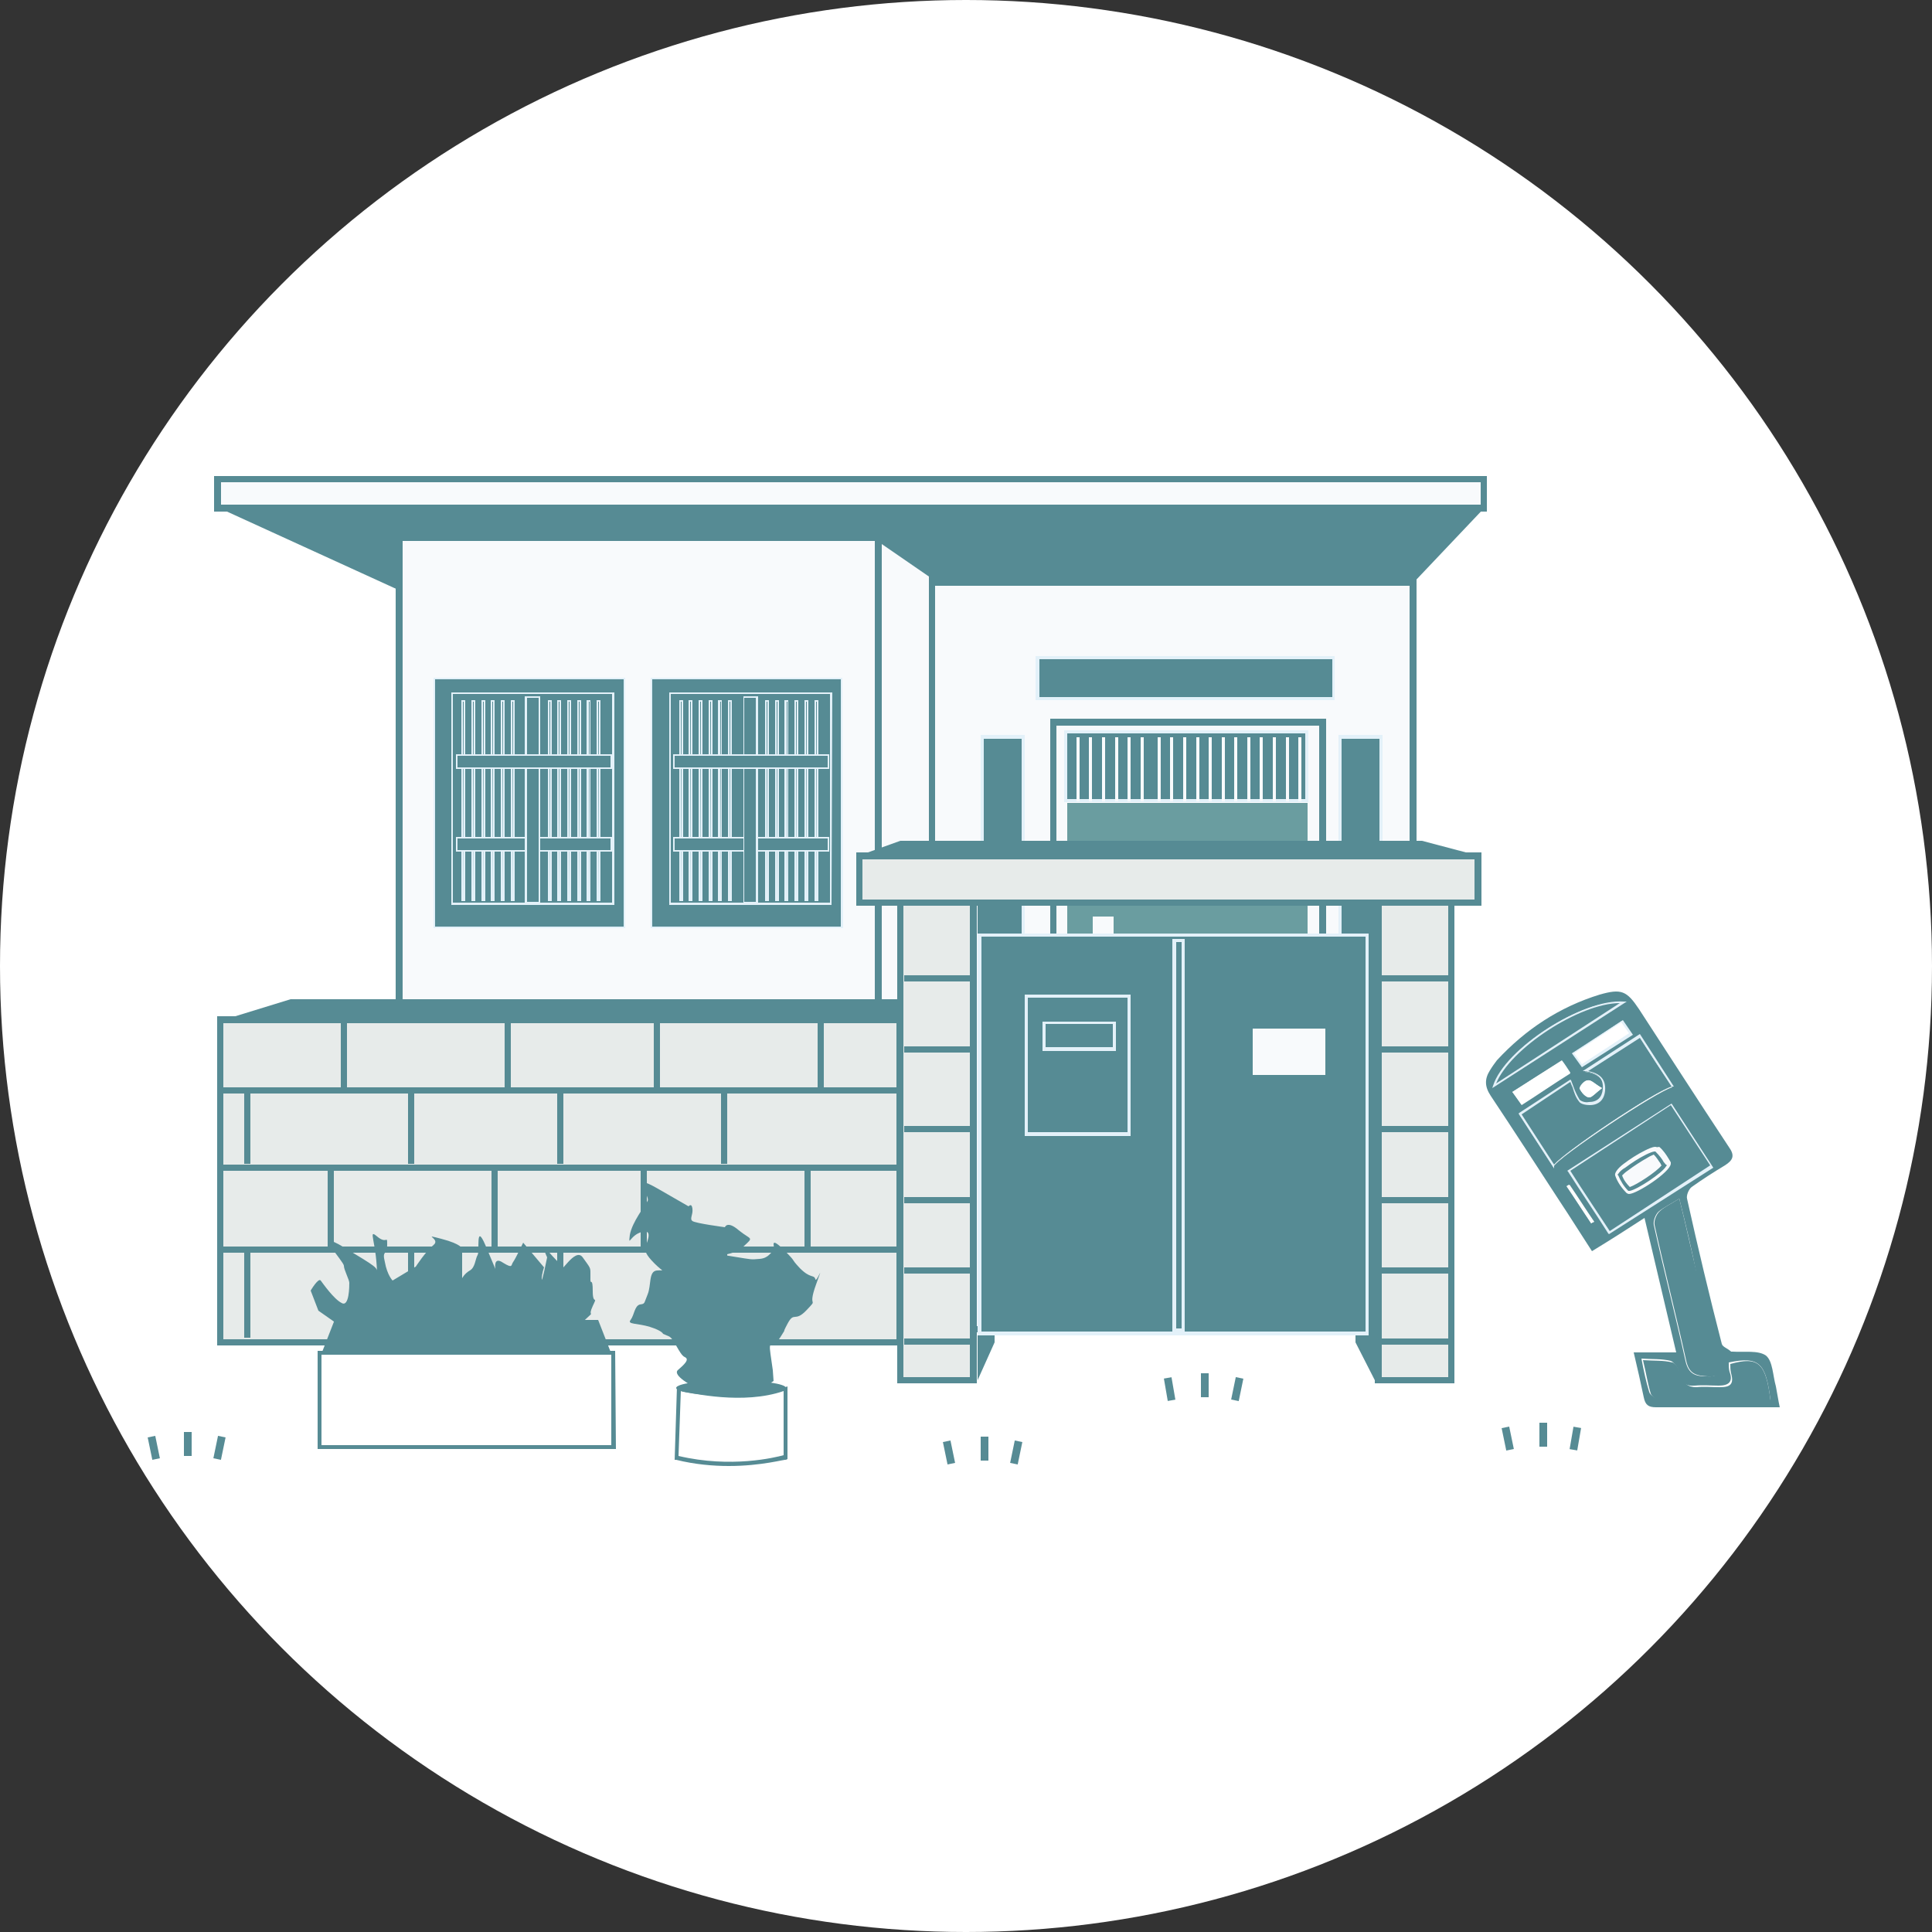 <?xml version="1.0" encoding="utf-8"?>
<!-- Generator: Adobe Illustrator 21.0.0, SVG Export Plug-In . SVG Version: 6.00 Build 0)  -->
<svg version="1.1" id="レイヤー_1" xmlns="http://www.w3.org/2000/svg" xmlns:xlink="http://www.w3.org/1999/xlink" x="0px"
	 y="0px" viewBox="0 0 250 250" style="enable-background:new 0 0 250 250;" xml:space="preserve">
<rect x="0" y="0" width="250" height="250" fill="#333333" stroke="none"/>
<style type="text/css">
	.st0{fill:#FFFFFF;}
	.st1{fill:none;stroke:#568B94;stroke-miterlimit:10;}
	.st2{fill:#568B94;}
	.st3{fill:#F8FAFC;}
	.st4{fill:#E3F1F9;}
	.st5{fill:#6A9DA0;}
	.st6{fill:#E7EBEA;}
	.st7{fill:none;}
</style>
<circle class="st0" cx="125" cy="125" r="125"/>
<g>
	<line class="st1" x1="122.5" y1="186.5" x2="123.1" y2="189.4"/>
	<line class="st1" x1="131.8" y1="186.5" x2="131.2" y2="189.4"/>
	<line class="st1" x1="127.4" y1="185.9" x2="127.4" y2="189"/>
</g>
<g>
	<line class="st1" x1="194.8" y1="184.7" x2="195.4" y2="187.6"/>
	<line class="st1" x1="204.1" y1="184.7" x2="203.6" y2="187.6"/>
	<line class="st1" x1="199.7" y1="184.1" x2="199.7" y2="187.2"/>
</g>
<g>
	<line class="st1" x1="19.6" y1="185.9" x2="20.2" y2="188.8"/>
	<line class="st1" x1="28.7" y1="185.9" x2="28.1" y2="188.8"/>
	<line class="st1" x1="24.3" y1="185.3" x2="24.3" y2="188.4"/>
</g>
<g>
	<line class="st1" x1="151.1" y1="178.3" x2="151.6" y2="181.2"/>
	<line class="st1" x1="160.4" y1="178.3" x2="159.8" y2="181.2"/>
	<line class="st1" x1="155.9" y1="177.7" x2="155.9" y2="180.8"/>
</g>
<g>
	<polygon class="st2" points="51.7,76.4 28.5,65.8 192,65.8 182.9,75.4 	"/>
	<g>
		<rect x="28.1" y="62" class="st3" width="163.8" height="3.8"/>
		<path class="st2" d="M192.4,66.2H27.7v-4.6h164.7V66.2z M28.6,65.3h163v-2.9h-163L28.6,65.3z"/>
	</g>
	<g>
		<rect x="51.7" y="69.6" class="st3" width="62.7" height="102.4"/>
		<path class="st2" d="M114.7,172.4H51.2V69.1h63.5V172.4z M52.1,171.6h61.8V70H52.1V171.6z"/>
	</g>
	<g>
		<rect x="120.2" y="75.4" class="st3" width="62.7" height="96.6"/>
		<path class="st2" d="M183.3,172.4h-63.5V74.9h63.5V172.4z M120.6,171.6h61.8V75.8h-61.8L120.6,171.6z"/>
	</g>
	<g>
		<polygon class="st3" points="120.6,172 113.6,172 113.6,69.6 120.6,74.3 		"/>
		<path class="st2" d="M121,172.4h-7.8V68.8l7.8,5.4V172.4z M114.1,171.6h6.1v-97l-6.1-4.2V171.6z"/>
	</g>
	<g>
		<rect x="136.2" y="93.5" class="st3" width="34.9" height="68.3"/>
		<path class="st2" d="M171.6,162.2h-35.7V93h35.7V162.2z M136.7,161.3h34V93.9h-34V161.3z"/>
	</g>
	<g>
		<rect x="137.9" y="94.7" class="st2" width="31.2" height="8.9"/>
		<path class="st4" d="M169.3,103.8h-31.6v-9.3h31.6V103.8z M138.1,103.4h30.8v-8.5h-30.8L138.1,103.4z"/>
	</g>
	<rect x="138.1" y="103.9" class="st5" width="31.1" height="57.5"/>
	<rect x="141.4" y="118.6" class="st3" width="2.7" height="11.6"/>
	<g>
		<g>
			<rect x="139.3" y="95.4" class="st3" width="0.4" height="8.3"/>
			<rect x="140.9" y="95.4" class="st3" width="0.4" height="8.3"/>
			<rect x="142.6" y="95.4" class="st3" width="0.4" height="8.3"/>
			<rect x="144.3" y="95.4" class="st3" width="0.4" height="8.3"/>
			<rect x="145.9" y="95.4" class="st3" width="0.4" height="8.3"/>
			<rect x="147.6" y="95.4" class="st3" width="0.4" height="8.3"/>
		</g>
		<g>
			<rect x="149.8" y="95.4" class="st3" width="0.4" height="8.3"/>
			<rect x="151.4" y="95.4" class="st3" width="0.4" height="8.3"/>
			<rect x="153.1" y="95.4" class="st3" width="0.4" height="8.3"/>
			<rect x="154.8" y="95.4" class="st3" width="0.4" height="8.3"/>
			<rect x="156.4" y="95.4" class="st3" width="0.4" height="8.3"/>
			<rect x="158.1" y="95.4" class="st3" width="0.4" height="8.3"/>
		</g>
		<g>
			<rect x="159.7" y="95.4" class="st3" width="0.4" height="8.3"/>
			<rect x="161.4" y="95.4" class="st3" width="0.4" height="8.3"/>
			<rect x="163" y="95.4" class="st3" width="0.4" height="8.3"/>
			<rect x="164.7" y="95.4" class="st3" width="0.4" height="8.3"/>
			<rect x="166.4" y="95.4" class="st3" width="0.4" height="8.3"/>
			<rect x="168" y="95.4" class="st3" width="0.4" height="8.3"/>
		</g>
	</g>
	<g>
		<g>
			<rect x="56.2" y="87.8" class="st2" width="24.6" height="32.1"/>
			<path class="st4" d="M80.9,120.1H56.1V87.7h24.8L80.9,120.1z M56.3,119.9h24.4v-32H56.3V119.9z"/>
		</g>
		<g>
			<rect x="58.5" y="89.7" class="st2" width="20.8" height="27.2"/>
			<path class="st4" d="M79.5,117.1H58.4V89.6h21.1V117.1z M58.6,116.8h20.6v-27H58.6V116.8z"/>
		</g>
		<g>
			<g>
				<rect x="71" y="90.7" class="st2" width="0.3" height="25.8"/>
				<path class="st4" d="M71.4,116.6h-0.5v-26h0.5V116.6z M71.1,116.4L71.1,116.4l0.1-25.6h-0.1V116.4z"/>
			</g>
			<g>
				<rect x="72.2" y="90.7" class="st2" width="0.3" height="25.8"/>
				<path class="st4" d="M72.6,116.6h-0.5v-26h0.5V116.6z M72.3,116.4L72.3,116.4l0.1-25.6h-0.1V116.4z"/>
			</g>
			<g>
				<rect x="73.5" y="90.7" class="st2" width="0.3" height="25.8"/>
				<path class="st4" d="M73.9,116.6h-0.5v-26h0.5V116.6z M73.6,116.4L73.6,116.4l0.1-25.6h-0.1V116.4z"/>
			</g>
			<g>
				<rect x="74.8" y="90.7" class="st2" width="0.3" height="25.8"/>
				<path class="st4" d="M75.2,116.6h-0.5v-26h0.5V116.6z M74.9,116.4L74.9,116.4L75,90.8h-0.1V116.4z"/>
			</g>
			<g>
				<rect x="76.1" y="90.7" class="st2" width="0.3" height="25.8"/>
				<path class="st4" d="M76.4,116.6h-0.5v-26h0.5V116.6z M76.2,116.4L76.2,116.4l0.1-25.6h-0.1V116.4z"/>
			</g>
			<g>
				<rect x="77.3" y="90.7" class="st2" width="0.3" height="25.8"/>
				<path class="st4" d="M77.7,116.6h-0.5v-26h0.5V116.6z M77.4,116.4L77.4,116.4l0.1-25.6h-0.1V116.4z"/>
			</g>
		</g>
		<g>
			<g>
				<rect x="59.8" y="90.7" class="st2" width="0.3" height="25.8"/>
				<path class="st4" d="M60.2,116.6h-0.5v-26h0.5V116.6z M59.9,116.4L59.9,116.4L60,90.8h-0.1V116.4z"/>
			</g>
			<g>
				<rect x="61.1" y="90.7" class="st2" width="0.3" height="25.8"/>
				<path class="st4" d="M61.5,116.6H61v-26h0.5V116.6z M61.2,116.4L61.2,116.4l0.1-25.6h-0.1V116.4z"/>
			</g>
			<g>
				<rect x="62.4" y="90.7" class="st2" width="0.3" height="25.8"/>
				<path class="st4" d="M62.8,116.6h-0.5v-26h0.5V116.6z M62.5,116.4L62.5,116.4l0.1-25.6h-0.1V116.4z"/>
			</g>
			<g>
				<rect x="63.6" y="90.7" class="st2" width="0.3" height="25.8"/>
				<path class="st4" d="M64,116.6h-0.5v-26H64V116.6z M63.7,116.4L63.7,116.4l0.1-25.6h-0.1V116.4z"/>
			</g>
			<g>
				<rect x="64.9" y="90.7" class="st2" width="0.3" height="25.8"/>
				<path class="st4" d="M65.3,116.6h-0.5v-26h0.5V116.6z M65,116.4L65,116.4l0.1-25.6H65V116.4z"/>
			</g>
			<g>
				<rect x="66.2" y="90.7" class="st2" width="0.3" height="25.8"/>
				<path class="st4" d="M66.6,116.6h-0.5v-26h0.5V116.6z M66.3,116.4L66.3,116.4l0.1-25.6h-0.1V116.4z"/>
			</g>
		</g>
		<g>
			<rect x="59.1" y="108.4" class="st2" width="20" height="1.7"/>
			<path class="st4" d="M79.2,110.2H59v-1.9h20.2V110.2z M59.2,110H79v-1.5H59.2V110z"/>
		</g>
		<g>
			<rect x="68.1" y="90.2" class="st2" width="1.7" height="26.6"/>
			<path class="st4" d="M69.9,116.9h-2V90.1h2V116.9z M68.2,116.7h1.5V90.3h-1.5V116.7z"/>
		</g>
		<g>
			<rect x="59.1" y="97.7" class="st2" width="20" height="1.7"/>
			<path class="st4" d="M79.2,99.5H59v-1.9h20.2V99.5z M59.2,99.3H79v-1.5H59.2V99.3z"/>
		</g>
	</g>
	<g>
		<g>
			<g>
				<rect x="84.3" y="87.8" class="st2" width="24.6" height="32.1"/>
				<path class="st4" d="M109.1,120.1H84.2V87.7H109L109.1,120.1L109.1,120.1z M84.4,119.9h24.4v-32H84.4V119.9z"/>
			</g>
			<g>
				<rect x="86.7" y="89.7" class="st2" width="20.8" height="27.2"/>
				<path class="st4" d="M107.6,117.1h-21V89.6h21.1L107.6,117.1L107.6,117.1z M86.8,116.8h20.6v-27H86.8V116.8z"/>
			</g>
			<g>
				<g>
					<rect x="99.1" y="90.7" class="st2" width="0.3" height="25.8"/>
					<path class="st4" d="M99.5,116.6H99v-26h0.5V116.6z M99.2,116.4L99.2,116.4l0.1-25.6h-0.1V116.4z"/>
				</g>
				<g>
					<rect x="100.4" y="90.7" class="st2" width="0.3" height="25.8"/>
					<path class="st4" d="M100.8,116.6h-0.5v-26h0.5V116.6z M100.5,116.4L100.5,116.4l0.1-25.6h-0.1V116.4z"/>
				</g>
				<g>
					<rect x="101.7" y="90.7" class="st2" width="0.3" height="25.8"/>
					<path class="st4" d="M102,116.6h-0.5v-26h0.5V116.6z M101.8,116.4L101.8,116.4l0.1-25.6h-0.1V116.4z"/>
				</g>
				<g>
					<rect x="102.9" y="90.7" class="st2" width="0.3" height="25.8"/>
					<path class="st4" d="M103.3,116.6h-0.5v-26h0.5V116.6z M103,116.4L103,116.4l0.1-25.6H103V116.4z"/>
				</g>
				<g>
					<rect x="104.2" y="90.7" class="st2" width="0.3" height="25.8"/>
					<path class="st4" d="M104.6,116.6h-0.5v-26h0.5V116.6z M104.3,116.4L104.3,116.4l0.1-25.6h-0.1V116.4z"/>
				</g>
				<g>
					<rect x="105.5" y="90.7" class="st2" width="0.3" height="25.8"/>
					<path class="st4" d="M105.9,116.6h-0.5v-26h0.5V116.6z M105.6,116.4L105.6,116.4l0.1-25.6h-0.1V116.4z"/>
				</g>
			</g>
			<g>
				<g>
					<rect x="88" y="90.7" class="st2" width="0.3" height="25.8"/>
					<path class="st4" d="M88.4,116.6h-0.5v-26h0.5V116.6z M88.1,116.4L88.1,116.4l0.1-25.6h-0.1V116.4z"/>
				</g>
				<g>
					<rect x="89.2" y="90.7" class="st2" width="0.3" height="25.8"/>
					<path class="st4" d="M89.6,116.6h-0.5v-26h0.5V116.6z M89.3,116.4L89.3,116.4l0.1-25.6h-0.1V116.4z"/>
				</g>
				<g>
					<rect x="90.5" y="90.7" class="st2" width="0.3" height="25.8"/>
					<path class="st4" d="M90.9,116.6h-0.5v-26h0.5V116.6z M90.6,116.4L90.6,116.4l0.1-25.6h-0.1V116.4z"/>
				</g>
				<g>
					<rect x="91.8" y="90.7" class="st2" width="0.3" height="25.8"/>
					<path class="st4" d="M92.2,116.6h-0.5v-26h0.5V116.6z M91.9,116.4L91.9,116.4L92,90.8h-0.1V116.4z"/>
				</g>
				<g>
					<rect x="93.1" y="90.7" class="st2" width="0.3" height="25.8"/>
					<path class="st4" d="M93.4,116.6h-0.5v-26h0.5V116.6z M93.2,116.4L93.2,116.4l0.1-25.6h-0.1V116.4z"/>
				</g>
				<g>
					<rect x="94.3" y="90.7" class="st2" width="0.3" height="25.8"/>
					<path class="st4" d="M94.7,116.6h-0.5v-26h0.5V116.6z M94.4,116.4L94.4,116.4l0.1-25.6h-0.1V116.4z"/>
				</g>
			</g>
			<g>
				<rect x="87.2" y="108.4" class="st2" width="20" height="1.7"/>
				<path class="st4" d="M107.3,110.2H87.1v-1.9h20.2V110.2z M87.3,110h19.8v-1.5H87.3V110z"/>
			</g>
			<g>
				<rect x="96.2" y="90.2" class="st2" width="1.7" height="26.6"/>
				<path class="st4" d="M98.1,116.9h-1.9V90.1h1.9V116.9z M96.3,116.7h1.5V90.3h-1.5V116.7z"/>
			</g>
			<g>
				<rect x="87.2" y="97.7" class="st2" width="20" height="1.7"/>
				<path class="st4" d="M107.3,99.5H87.1v-1.9h20.2V99.5z M87.3,99.3h19.8v-1.5H87.3V99.3z"/>
			</g>
		</g>
	</g>
	<g>
		<rect x="134.2" y="85.1" class="st2" width="38.3" height="5.3"/>
		<path class="st4" d="M172.8,90.6H134v-5.7h38.7v5.7H172.8z M134.5,90.2h37.9v-4.9h-37.9V90.2z"/>
	</g>
	<g>
		<rect x="127.1" y="95.4" class="st2" width="5.3" height="56.1"/>
		<path class="st4" d="M132.6,151.7h-5.7V95.1h5.7V151.7z M127.3,151.3h4.9V95.6h-4.9V151.3z"/>
	</g>
	<g>
		<rect x="173.4" y="95.4" class="st2" width="5.3" height="56.1"/>
		<path class="st4" d="M178.9,151.7h-5.7V95.1h5.7V151.7z M173.6,151.3h4.9V95.6h-4.9V151.3z"/>
	</g>
	<g>
		<rect x="28.5" y="132" class="st6" width="88" height="41.7"/>
		<path class="st2" d="M116.9,174.1H28.1v-42.6h88.8V174.1z M28.9,173.3H116v-40.9H28.9V173.3z"/>
	</g>
	<polygon class="st2" points="116.5,132.1 28.5,132.1 37.6,129.3 116.5,129.3 	"/>
	<g>
		<rect x="116.5" y="116" class="st6" width="9.5" height="62.6"/>
		<path class="st2" d="M126.4,179h-10.3v-63.4h10.3V179z M116.9,178.2h8.6v-61.8h-8.6V178.2z"/>
	</g>
	<polygon class="st2" points="128.7,173.7 126.5,178.6 126.5,116 128.7,116 	"/>
	<polygon class="st2" points="175.4,173.7 177.9,178.6 177.9,116 175.4,116 	"/>
	<g>
		<rect x="178.3" y="116" class="st6" width="9.5" height="62.6"/>
		<path class="st2" d="M188.2,179h-10.3v-63.4h10.3V179z M178.8,178.2h8.6v-61.8h-8.6V178.2z"/>
	</g>
	<g>
		<rect x="126.7" y="121" class="st2" width="50.2" height="51.6"/>
		<path class="st4" d="M177.1,172.8h-50.6v-52h50.6V172.8z M127,172.3h49.7v-51.1H127V172.3z"/>
	</g>
	<g>
		<g>
			<line class="st7" x1="152.5" y1="121.7" x2="152.5" y2="172.2"/>
			<rect x="152.3" y="121.7" class="st4" width="0.4" height="50.4"/>
		</g>
		<g>
			<rect x="152" y="121.7" class="st2" width="1.1" height="50.4"/>
			<path class="st4" d="M153.3,172.4h-1.6v-50.9h1.6V172.4z M152.2,171.9h0.7v-50h-0.7V171.9z"/>
		</g>
	</g>
	<g>
		<rect x="132.8" y="128.9" class="st2" width="13.3" height="17.8"/>
		<path class="st4" d="M146.3,147h-13.7v-18.3h13.7V147z M133,146.5h12.9v-17.4H133V146.5z"/>
	</g>
	<g>
		<rect x="135.1" y="132.3" class="st2" width="9.1" height="3.4"/>
		<path class="st4" d="M144.4,136h-9.5v-3.8h9.5V136z M135.3,135.5h8.7v-3h-8.7V135.5z"/>
	</g>
	<g>
		<rect x="161.6" y="132.7" class="st3" width="10.2" height="6.8"/>
		<path class="st2" d="M172.3,140h-11.1v-7.7h11.1V140z M162.1,139.1h9.4v-6h-9.4V139.1z"/>
	</g>
	<g>
		<rect x="111.2" y="110.7" class="st6" width="80" height="6.1"/>
		<path class="st2" d="M191.7,117.2h-80.9v-6.9h80.9L191.7,117.2L191.7,117.2z M111.6,116.4h79.2v-5.2h-79.2V116.4z"/>
	</g>
	<polygon class="st2" points="111.2,110.7 116.5,108.8 184,108.8 191.2,110.7 	"/>
	<g>
		<line class="st7" x1="28.1" y1="141.1" x2="116.4" y2="141.1"/>
		<rect x="28.1" y="140.7" class="st2" width="88.4" height="0.8"/>
	</g>
	<g>
		<line class="st7" x1="28.1" y1="151.1" x2="116.4" y2="151.1"/>
		<rect x="28.1" y="150.7" class="st2" width="88.4" height="0.8"/>
	</g>
	<g>
		<line class="st7" x1="28.1" y1="161.7" x2="116.4" y2="161.7"/>
		<rect x="28.1" y="161.3" class="st2" width="88.4" height="0.8"/>
	</g>
	<g>
		<line class="st7" x1="44.5" y1="132.3" x2="44.5" y2="141.1"/>
		<rect x="44.1" y="132.3" class="st2" width="0.8" height="8.8"/>
	</g>
	<g>
		<line class="st7" x1="65.7" y1="132.3" x2="65.7" y2="141.1"/>
		<rect x="65.3" y="132.3" class="st2" width="0.8" height="8.8"/>
	</g>
	<g>
		<line class="st7" x1="85" y1="132.3" x2="85" y2="141.1"/>
		<rect x="84.6" y="132.3" class="st2" width="0.8" height="8.8"/>
	</g>
	<g>
		<line class="st7" x1="106.2" y1="132.3" x2="106.2" y2="141.1"/>
		<rect x="105.8" y="132.3" class="st2" width="0.8" height="8.8"/>
	</g>
	<g>
		<g>
			<line class="st7" x1="32" y1="141.1" x2="32" y2="150.6"/>
			<rect x="31.6" y="141.1" class="st2" width="0.8" height="9.5"/>
		</g>
		<g>
			<line class="st7" x1="53.3" y1="141.1" x2="53.3" y2="150.6"/>
			<rect x="52.8" y="141.1" class="st2" width="0.8" height="9.5"/>
		</g>
		<g>
			<line class="st7" x1="72.5" y1="141.1" x2="72.5" y2="150.6"/>
			<rect x="72.1" y="141.1" class="st2" width="0.8" height="9.5"/>
		</g>
		<g>
			<line class="st7" x1="93.8" y1="141.1" x2="93.8" y2="150.6"/>
			<rect x="93.3" y="141.1" class="st2" width="0.8" height="9.5"/>
		</g>
	</g>
	<g>
		<g>
			<line class="st7" x1="32" y1="162" x2="32" y2="173.1"/>
			<rect x="31.6" y="162" class="st2" width="0.8" height="11.1"/>
		</g>
		<g>
			<line class="st7" x1="53.3" y1="162" x2="53.3" y2="173.1"/>
			<rect x="52.8" y="162" class="st2" width="0.8" height="11.1"/>
		</g>
		<g>
			<line class="st7" x1="72.5" y1="162" x2="72.5" y2="173.1"/>
			<rect x="72.1" y="162" class="st2" width="0.8" height="11.1"/>
		</g>
		<g>
			<line class="st7" x1="93.8" y1="162" x2="93.8" y2="173.1"/>
			<rect x="93.3" y="162" class="st2" width="0.8" height="11.1"/>
		</g>
	</g>
	<g>
		<g>
			<line class="st7" x1="42.8" y1="151.1" x2="42.8" y2="162"/>
			<rect x="42.4" y="151.1" class="st2" width="0.8" height="10.9"/>
		</g>
		<g>
			<line class="st7" x1="64" y1="151.1" x2="64" y2="162"/>
			<rect x="63.6" y="151.1" class="st2" width="0.8" height="10.9"/>
		</g>
		<g>
			<line class="st7" x1="83.3" y1="151.1" x2="83.3" y2="162"/>
			<rect x="82.9" y="151.1" class="st2" width="0.8" height="10.9"/>
		</g>
		<g>
			<line class="st7" x1="104.5" y1="151.1" x2="104.5" y2="162"/>
			<rect x="104.1" y="151.1" class="st2" width="0.8" height="10.9"/>
		</g>
	</g>
	<g>
		<g>
			<line class="st7" x1="117" y1="126.6" x2="125.9" y2="126.6"/>
			<rect x="117" y="126.2" class="st2" width="8.9" height="0.8"/>
		</g>
		<g>
			<line class="st7" x1="117" y1="135.8" x2="125.9" y2="135.8"/>
			<rect x="117" y="135.4" class="st2" width="8.9" height="0.8"/>
		</g>
	</g>
	<g>
		<g>
			<line class="st7" x1="117" y1="146.1" x2="125.9" y2="146.1"/>
			<rect x="117" y="145.7" class="st2" width="8.9" height="0.8"/>
		</g>
		<g>
			<line class="st7" x1="117" y1="155.3" x2="125.9" y2="155.3"/>
			<rect x="117" y="154.9" class="st2" width="8.9" height="0.8"/>
		</g>
	</g>
	<g>
		<g>
			<line class="st7" x1="117" y1="164.5" x2="125.9" y2="164.5"/>
			<rect x="117" y="164" class="st2" width="8.9" height="0.8"/>
		</g>
		<g>
			<line class="st7" x1="117" y1="173.7" x2="125.9" y2="173.7"/>
			<rect x="117" y="173.2" class="st2" width="8.9" height="0.8"/>
		</g>
	</g>
	<g>
		<g>
			<line class="st7" x1="178.8" y1="126.6" x2="187.7" y2="126.6"/>
			<rect x="178.8" y="126.2" class="st2" width="8.9" height="0.8"/>
		</g>
		<g>
			<line class="st7" x1="178.8" y1="135.8" x2="187.7" y2="135.8"/>
			<rect x="178.8" y="135.4" class="st2" width="8.9" height="0.8"/>
		</g>
	</g>
	<g>
		<g>
			<line class="st7" x1="178.8" y1="146.1" x2="187.7" y2="146.1"/>
			<rect x="178.8" y="145.7" class="st2" width="8.9" height="0.8"/>
		</g>
		<g>
			<line class="st7" x1="178.8" y1="155.3" x2="187.7" y2="155.3"/>
			<rect x="178.8" y="154.9" class="st2" width="8.9" height="0.8"/>
		</g>
	</g>
	<g>
		<g>
			<line class="st7" x1="178.8" y1="164.5" x2="187.7" y2="164.5"/>
			<rect x="178.8" y="164" class="st2" width="8.9" height="0.8"/>
		</g>
		<g>
			<line class="st7" x1="178.8" y1="173.7" x2="187.7" y2="173.7"/>
			<rect x="178.8" y="173.2" class="st2" width="8.9" height="0.8"/>
		</g>
	</g>
</g>
<g>
	<g>
		<g>
			<path class="st0" d="M87.8,179.6c0,0,8,2.2,13.8,0v8.9c0,0-6.4,2-14.1,0.1L87.8,179.6z"/>
			<path class="st2" d="M94.3,189.7c-2,0-4.4-0.2-6.8-0.8h-0.2l0.3-9.5l0.3,0.1c0.1,0,8,2.2,13.7,0l0.3-0.1v9.4l-0.2,0.1
				C101.6,188.8,98.6,189.7,94.3,189.7z M87.8,188.4c6.8,1.6,12.5,0.2,13.6-0.1V180c-5.2,1.8-11.8,0.3-13.3,0L87.8,188.4z"/>
		</g>
		<ellipse class="st2" cx="94.6" cy="179.6" rx="7.1" ry="1"/>
		<path class="st2" d="M89.7,179.4c0,0-2.7-1.4-2-2.1c0.8-0.7,1.6-1.4,0.9-1.7c-0.7-0.3-1.4-2.5-2.1-2.7c-0.7-0.3-0.7-0.3-0.7-0.3
			s-0.1-0.4-1.7-0.9s-3-0.3-2.5-0.9c0.5-0.7,0.5-1.8,1.2-2c0.7-0.1,0.5-0.1,1-1.3s0.1-3,1.2-3.1c1-0.1,0.9,0.3-0.3-0.9
			c-1.2-1.2-1.2-1.6-1.2-2c0-0.4,1.2-2.5-0.4-2.1c-1.6,0.4-1.8,2.1-1.6,0.4c0.3-1.7,2-3.8,2.3-4.4c0.4-0.7-2.7-3.9,1.3-1.6
			s4,2.3,4,2.3s0.4-0.5,0.5,0.3s-0.4,1.3,0,1.6c0.4,0.3,4.2,0.8,4.2,0.8s0.3-0.9,1.8,0.4c1.6,1.3,2,0.8,0.6,2.1
			c-1.3,1.3-3.8,0.9-1.3,1.3c2.5,0.4,2.2,0.4,3.4,0.3c1.2-0.1,1.4-0.9,1.8-1c0.4-0.1-0.8-2.2,1.2-0.3c2,2,0.8,1,2.2,2.5
			c1.4,1.4,1.8,0.8,2,1.4c0.1,0.7,1.3-2.6,0.1,0.7c-1.2,3.3,0.4,1.6-1.2,3.3c-1.6,1.7-1.6,0.1-2.5,1.8c-0.9,1.7,0.1,0.1-0.9,1.7
			c-1,1.6-1.6,0.1-1.3,2.2c0.3,2.1,0.1,0.7,0.3,2.1c0.1,1.4,0.1,1.4,0.1,1.4l-1.2,0.8h-5.2h-4V179.4z"/>
	</g>
	<g>
		<g>
			<g>
				<rect x="41.4" y="175.1" class="st0" width="38" height="12.2"/>
				<path class="st2" d="M79.7,187.5H41.1v-12.7h38.5L79.7,187.5L79.7,187.5z M41.6,187h37.5v-11.7H41.6V187z"/>
			</g>
		</g>
		<g>
			<path class="st2" d="M41.7,174.9H79l-1.6-4.1H43.3L41.7,174.9z"/>
		</g>
		<path class="st2" d="M44.9,172.2l-3.7-2.6l-1-2.6c0,0,1-1.7,1.3-1.3s1.7,2.4,2.7,2.9c1,0.6,1-2.2,1-2.6c0-0.4-0.7-1.7-0.7-2.2
			c0-0.6-4.3-5,0-2.4c4.3,2.6,4.3,2.6,4.3,3.3s0,5.4,0,0.7c0-4.7-1.3-6.5,0-5.4c1.3,1.1,1.3-0.3,1.3,1.1c0,1.4-0.7,0.6-0.3,2.2
			c0.3,1.7,1,2.4,1,2.4l3-1.8c0,0,1.3-2,2.3-2.8s-1.7-1.5,1-0.8s2.7,1.3,2.7,1.3s0,0.3,0,1.1c0,0.8,0-1.1,0,0.8c0,1.9,0,1.9,0,1.9
			s0.3-0.6,1-1c0.7-0.4,0.7-1.5,1-2c0.3-0.4-0.3-4.3,1-1.3c1.3,3.1,1.3,3.1,1.3,3.1s-0.3-1.7,1-0.8c1.3,0.8,1,0.3,1.3-0.1
			c0.3-0.4,1.3-2.5,1.3-2.5c2.7,3.2,2.7,3.2,2.7,3.2s-0.3,0.8-0.3,1.5s0.7-2.8,0.7-2.8s-1-2.1,0.3-0.6s1.3,1.1,1.3,2.1s2-2.9,3-1.5
			c1,1.4,1,1.3,1,2.1c0,0.8,0,0.1,0,0.8s0.3-0.4,0.3,1.5c0,1.9,0.7,0.4,0,1.9c-0.7,1.5,0.3,0.6-0.7,1.5c-1,1-0.7,0.3-1,1
			c-0.3,0.7-1,0.4-1.7,1.1c-0.7,0.7-0.7,0.7-0.7,0.7l-26.4-0.1L44.9,172.2z"/>
	</g>
</g>
<path class="st2" d="M230.3,182.1c-1.9,0-3.5,0-5.2,0c-3.6,0-7.2,0-10.8,0c-1,0-1.4-0.3-1.6-1.3c-0.4-1.9-0.8-3.7-1.3-5.8
	c1.9,0,3.6,0,5.5,0c-1.4-5.9-2.7-11.5-4.1-17.4c-2.3,1.5-4.5,2.9-6.8,4.3c-1.5-2.3-2.8-4.4-4.2-6.5c-3-4.6-5.9-9.1-8.9-13.6
	c-0.8-1.2-0.8-2.2-0.1-3.3c0.3-0.5,0.6-0.9,0.9-1.3c3.7-4,8.1-6.9,13.3-8.5c2.8-0.8,3.5-0.5,5.1,1.9c3.9,6,7.7,11.9,11.6,17.8
	c0.8,1.1,0.6,1.7-0.5,2.4c-1.5,0.9-2.9,1.8-4.3,2.8c-0.4,0.3-0.7,1.1-0.6,1.5c1.4,6.3,2.9,12.6,4.5,18.8c0.1,0.4,0.8,0.6,1.2,1
	c0,0,0.1,0,0.2,0c1.5,0.1,3.3-0.2,4.3,0.5c0.9,0.7,0.9,2.6,1.3,4C230,180.4,230.1,181.2,230.3,182.1z M216.3,142.9
	c-4.6,3-8.9,5.7-13.2,8.6c1.8,2.8,3.5,5.4,5.2,8c4.5-2.9,8.8-5.7,13.2-8.6C219.7,148.2,218.1,145.6,216.3,142.9z M205.1,138.7
	c1.6,0.2,2.6,0.9,2.4,2.4c-0.1,1.1-0.8,1.7-1.9,1.8c-0.4,0-1.1-0.1-1.3-0.4c-0.5-0.7-0.8-1.6-1.2-2.5c-2.1,1.4-4.3,2.8-6.5,4.2
	c1.5,2.3,2.9,4.5,4.4,6.8c0.5-1.2,13.6-9.9,15.4-10.3c-1.4-2.2-2.8-4.4-4.3-6.5C209.8,135.7,207.6,137.1,205.1,138.7z M217.3,155.1
	c-1.1,0.7-2,1.1-2.7,1.7c-0.4,0.4-0.7,1.2-0.6,1.7c1.3,5.9,2.8,11.7,4.1,17.6c0.4,1.8,1.4,2,2.8,2c1.4,0.1,1.8-0.5,1.4-1.8
	c-1-3.6-1.8-7.3-2.7-11C219,162,218.2,158.7,217.3,155.1z M229.1,181.2c-0.6-4.9-1.5-5.7-5.4-4.9c0,0.4,0,0.8,0.1,1.2
	c0.5,1.3-0.1,1.8-1.4,1.8c-1,0-2-0.1-3.1,0c-1.2,0.1-1.8-0.4-2-1.6c-0.1-0.6-0.6-1.4-1.1-1.6c-1.2-0.3-2.4-0.2-3.8-0.3
	c0.3,1.6,0.6,3,1,4.3c0.1,0.4,0.8,0.9,1.2,0.9C219.5,181.2,224.2,181.2,229.1,181.2z M193.3,140.5c5.6-3.7,11.1-7.2,16.7-10.8
	C204.8,129.2,194.8,135.7,193.3,140.5z M209.9,132.1c-2.1,1.4-4.2,2.8-6.4,4.2c0.4,0.6,0.8,1.1,1.2,1.6c2.2-1.4,4.2-2.8,6.3-4.1
	C210.6,133.1,210.3,132.7,209.9,132.1z M195.7,141.3c0.4,0.6,0.8,1.1,1.2,1.7c2.2-1.4,4.2-2.8,6.3-4.1c-0.4-0.6-0.8-1.1-1.1-1.6
	C199.9,138.6,197.9,139.9,195.7,141.3z M207.3,140.8c-0.9-0.5-1.4-1.1-1.8-1c-0.4,0-1.1,0.8-1,1.1c0.1,0.5,0.7,1.1,1.2,1.1
	C206,142,206.5,141.4,207.3,140.8z M205.9,158.3c0.1-0.1,0.2-0.1,0.3-0.2c-1.1-1.6-2.1-3.2-3.2-4.8c-0.1,0.1-0.2,0.1-0.3,0.2
	C203.8,155.1,204.8,156.7,205.9,158.3z"/>
<g>
	<path class="st2" d="M216.3,142.9c1.8,2.7,3.5,5.3,5.2,8c-4.4,2.9-8.7,5.7-13.2,8.6c-1.7-2.7-3.5-5.3-5.2-8
		C207.4,148.6,211.7,145.8,216.3,142.9z M215.9,150.7c-0.4-0.6-0.9-1.4-1.5-2c-0.2-0.2-1,0.2-1.5,0.4c-0.9,0.5-1.8,1.1-2.7,1.7
		c-0.4,0.3-1.1,1-1,1.2c0.3,0.8,0.8,1.6,1.5,2.2C211.1,154.7,215.8,151.6,215.9,150.7z"/>
	<path class="st4" d="M208.2,159.7l-0.1-0.1c-1.7-2.7-3.5-5.3-5.2-8l-0.1-0.1l13.5-8.7l5.4,8.3L208.2,159.7z M203.2,151.5
		c1.7,2.7,3.4,5.2,5.1,7.8l13-8.5l-5.1-7.8L203.2,151.5z M210.7,154.5c-0.1,0-0.2,0-0.2-0.1c-0.6-0.6-1.2-1.4-1.5-2.3
		c-0.2-0.4,1-1.4,1.1-1.4c0.8-0.6,1.7-1.2,2.7-1.7c0.3-0.2,1.3-0.7,1.7-0.4c0.5,0.4,0.9,1,1.2,1.5c0.1,0.2,0.2,0.4,0.3,0.5l0,0l0,0
		c0,0.9-3.3,3-4.7,3.6C211.1,154.4,210.9,154.5,210.7,154.5z M214.2,148.8c-0.2,0-0.7,0.2-1.3,0.5c-1,0.5-1.9,1.1-2.7,1.7
		c-0.5,0.4-1,0.9-1,1.1c0.3,0.8,0.8,1.6,1.4,2.2c0,0,0.2,0.1,1.1-0.4c1.6-0.8,3.9-2.5,4-3.1c-0.1-0.1-0.2-0.3-0.3-0.5
		C215.1,149.8,214.7,149.3,214.2,148.8C214.3,148.8,214.2,148.8,214.2,148.8z"/>
</g>
<g>
	<path class="st2" d="M205.1,138.7c2.5-1.6,4.7-3,7-4.6c1.4,2.2,2.8,4.4,4.3,6.5c-1.8,0.3-14.9,9.1-15.4,10.3
		c-1.5-2.3-2.9-4.5-4.4-6.8c2.2-1.4,4.4-2.8,6.5-4.2c0.4,0.9,0.7,1.8,1.2,2.5c0.2,0.3,0.9,0.4,1.3,0.4c1.1-0.1,1.8-0.7,1.9-1.8
		C207.7,139.6,206.8,138.9,205.1,138.7z"/>
	<path class="st4" d="M201.1,151.2l-4.6-7.1l0.1-0.1l6.6-4.3l0.1,0.1c0.1,0.3,0.2,0.5,0.3,0.8c0.2,0.6,0.5,1.2,0.8,1.7
		c0.2,0.2,0.7,0.4,1.2,0.3c1.1,0,1.7-0.6,1.8-1.7c0.1-1.4-0.6-2-2.3-2.3h-0.3l7.4-4.8l4.4,6.8h-0.2c-1.7,0.3-14.8,9.1-15.3,10.2
		V151.2z M196.9,144.2l4.2,6.5c1.4-1.7,12.9-9.4,15.2-10.1l-4.1-6.3l-6.7,4.3c1.6,0.3,2.3,1.1,2.2,2.5c-0.1,1.2-0.8,1.9-2,1.9
		c-0.4,0-1.2-0.1-1.4-0.5c-0.4-0.5-0.6-1.1-0.8-1.8c-0.1-0.2-0.2-0.4-0.3-0.7L196.9,144.2z"/>
</g>
<path class="st2" d="M217.3,155.1c0.9,3.6,1.6,6.9,2.4,10.2c0.9,3.7,1.7,7.3,2.7,11c0.4,1.4,0,1.9-1.4,1.8c-1.4-0.1-2.4-0.2-2.8-2
	c-1.3-5.9-2.8-11.7-4.1-17.6c-0.1-0.5,0.2-1.3,0.6-1.7C215.3,156.2,216.2,155.8,217.3,155.1z"/>
<path class="st2" d="M229.1,181.2c-4.9,0-9.6,0-14.3,0c-0.4,0-1.1-0.5-1.2-0.9c-0.4-1.3-0.6-2.7-1-4.3c1.4,0.1,2.6,0,3.8,0.3
	c0.5,0.1,0.9,1,1.1,1.6c0.3,1.1,0.9,1.6,2,1.6c1-0.1,2,0,3.1,0c1.3,0,1.8-0.4,1.4-1.8c-0.1-0.4-0.1-0.8-0.1-1.2
	C227.5,175.5,228.5,176.3,229.1,181.2z"/>
<g>
	<path class="st2" d="M193.3,140.5c1.5-4.8,11.5-11.2,16.7-10.8C204.4,133.3,199,136.8,193.3,140.5z"/>
	<path class="st4" d="M193.1,140.8l0.1-0.3c1.5-4.8,11.6-11.3,16.9-10.9h0.4L193.1,140.8z M209.6,129.8c-5.2,0-14.2,5.9-16,10.4
		L209.6,129.8L209.6,129.8z"/>
</g>
<g>
	<path class="st0" d="M209.9,132.1c0.4,0.6,0.7,1,1.1,1.7c-2.1,1.4-4.1,2.7-6.3,4.1c-0.4-0.5-0.7-1-1.2-1.6
		C205.7,134.9,207.8,133.5,209.9,132.1z"/>
	<path class="st4" d="M204.7,138.1l-1.3-1.8l6.6-4.3l1.3,1.9L204.7,138.1z M203.7,136.3l1,1.4l6.1-4l-1-1.4L203.7,136.3z"/>
</g>
<path class="st0" d="M195.7,141.3c2.2-1.4,4.2-2.7,6.4-4.1c0.4,0.5,0.7,1,1.1,1.6c-2.1,1.4-4.1,2.7-6.3,4.1
	C196.5,142.4,196.2,141.9,195.7,141.3z"/>
<path class="st0" d="M207.3,140.8c-0.8,0.6-1.3,1.2-1.7,1.2s-1-0.7-1.2-1.1c-0.1-0.3,0.6-1.1,1-1.1
	C205.9,139.7,206.4,140.3,207.3,140.8z"/>
<path class="st0" d="M205.9,158.3c-1-1.6-2.1-3.2-3.1-4.8c0.1-0.1,0.2-0.1,0.3-0.2c1.1,1.6,2.1,3.2,3.2,4.8
	C206.1,158.2,206,158.2,205.9,158.3z"/>
<g>
	<g>
		<path class="st3" d="M215.9,150.7c0,0.9-4.8,4.1-5.3,3.6c-0.6-0.6-1.1-1.4-1.5-2.2c-0.1-0.2,0.6-0.9,1-1.2
			c0.9-0.6,1.8-1.2,2.7-1.7c0.5-0.3,1.3-0.6,1.5-0.4C215,149.3,215.5,150.1,215.9,150.7z"/>
		<path class="st2" d="M210.7,154.6c-0.1,0-0.2,0-0.3-0.1c-0.6-0.6-1.2-1.4-1.5-2.3c-0.2-0.5,1-1.4,1.1-1.5c0.8-0.6,1.8-1.2,2.7-1.7
			c0.5-0.3,1.4-0.7,1.8-0.4c0.5,0.4,0.9,1,1.2,1.5c0.1,0.2,0.2,0.3,0.3,0.5l0.1,0.1v0.1c0,1-3.4,3.2-4.7,3.7
			C211.1,154.5,210.9,154.6,210.7,154.6z M210.7,154.1L210.7,154.1c0.4,0,2.1-0.9,3.7-2.1c0.8-0.7,1.1-1.1,1.2-1.2
			c-0.1-0.1-0.2-0.3-0.3-0.4c-0.3-0.5-0.7-1-1.1-1.4c-0.1,0-0.6,0.1-1.2,0.5c-0.9,0.5-1.8,1.1-2.7,1.7c-0.5,0.3-0.9,0.8-0.9,0.9
			C209.7,152.8,210.2,153.5,210.7,154.1z"/>
	</g>
	<g>
		<path class="st3" d="M210.7,154.8c-0.2,0-0.4-0.1-0.5-0.2c-0.7-0.6-1.2-1.5-1.6-2.4c-0.2-0.6,0.7-1.5,1.2-1.8
			c0.8-0.6,1.8-1.2,2.8-1.8c0.2-0.1,1-0.5,1.6-0.5c0.2,0,0.4,0.1,0.5,0.2c0.5,0.5,0.9,1,1.3,1.6c0.1,0.2,0.2,0.3,0.3,0.5l0.1,0.1
			v0.2C216.3,152,211.8,154.8,210.7,154.8z M209.6,152c0.3,0.7,0.7,1.3,1.2,1.8c0.9-0.2,4-2.3,4.5-3.1c-0.1-0.1-0.1-0.2-0.2-0.3
			c-0.3-0.4-0.6-0.9-1-1.3c-0.2,0-0.6,0.2-1,0.4c-0.9,0.5-1.8,1.1-2.6,1.7C210.1,151.5,209.8,151.9,209.6,152z"/>
		<path class="st2" d="M210.7,155.1c-0.3,0-0.5-0.1-0.7-0.3c-0.7-0.7-1.3-1.5-1.6-2.5c-0.3-0.8,0.7-1.6,1.3-2.1
			c0.9-0.6,1.8-1.2,2.8-1.8c0.3-0.2,1.1-0.6,1.7-0.6c0.3,0,0.5,0.1,0.7,0.2c0.6,0.5,1,1.1,1.3,1.6c0.1,0.2,0.2,0.3,0.3,0.5l0.2,0.2
			v0.3C216.6,152.2,211.8,155.1,210.7,155.1z M214.2,148.4c-0.4,0-1,0.3-1.4,0.5c-1,0.5-1.9,1.1-2.7,1.7c-0.8,0.6-1.2,1.2-1.1,1.5
			c0.3,0.9,0.9,1.7,1.5,2.3c0.1,0,0.1,0.1,0.3,0.1c1,0,5.3-2.8,5.4-3.9v-0.1v-0.1c-0.1-0.2-0.2-0.3-0.3-0.5
			c-0.3-0.5-0.7-1.1-1.2-1.5C214.4,148.5,214.3,148.4,214.2,148.4z M210.7,154.1L210.7,154.1c-0.6-0.6-1-1.3-1.3-2l-0.1-0.1l0.1-0.1
			c0.1-0.2,0.5-0.6,0.9-0.8c0.8-0.6,1.7-1.2,2.7-1.7c0.4-0.2,0.9-0.4,1.1-0.4h0.1l0.1,0.1c0.4,0.4,0.8,0.9,1,1.3l0.1,0.1
			c0.1,0.1,0.1,0.2,0.2,0.2l0.1,0.1l-0.1,0.1c-0.5,0.9-3.7,3-4.7,3.2H210.7z M209.9,152.1c0.2,0.6,0.6,1.1,1,1.5
			c0.9-0.3,3.5-2,4.1-2.8c0,0,0-0.1-0.1-0.1v-0.1c-0.3-0.4-0.5-0.8-0.9-1.2c-0.2,0.1-0.5,0.2-0.8,0.4c-0.9,0.5-1.8,1.1-2.6,1.7
			C210.3,151.7,210.1,151.9,209.9,152.1z"/>
	</g>
</g>
</svg>
